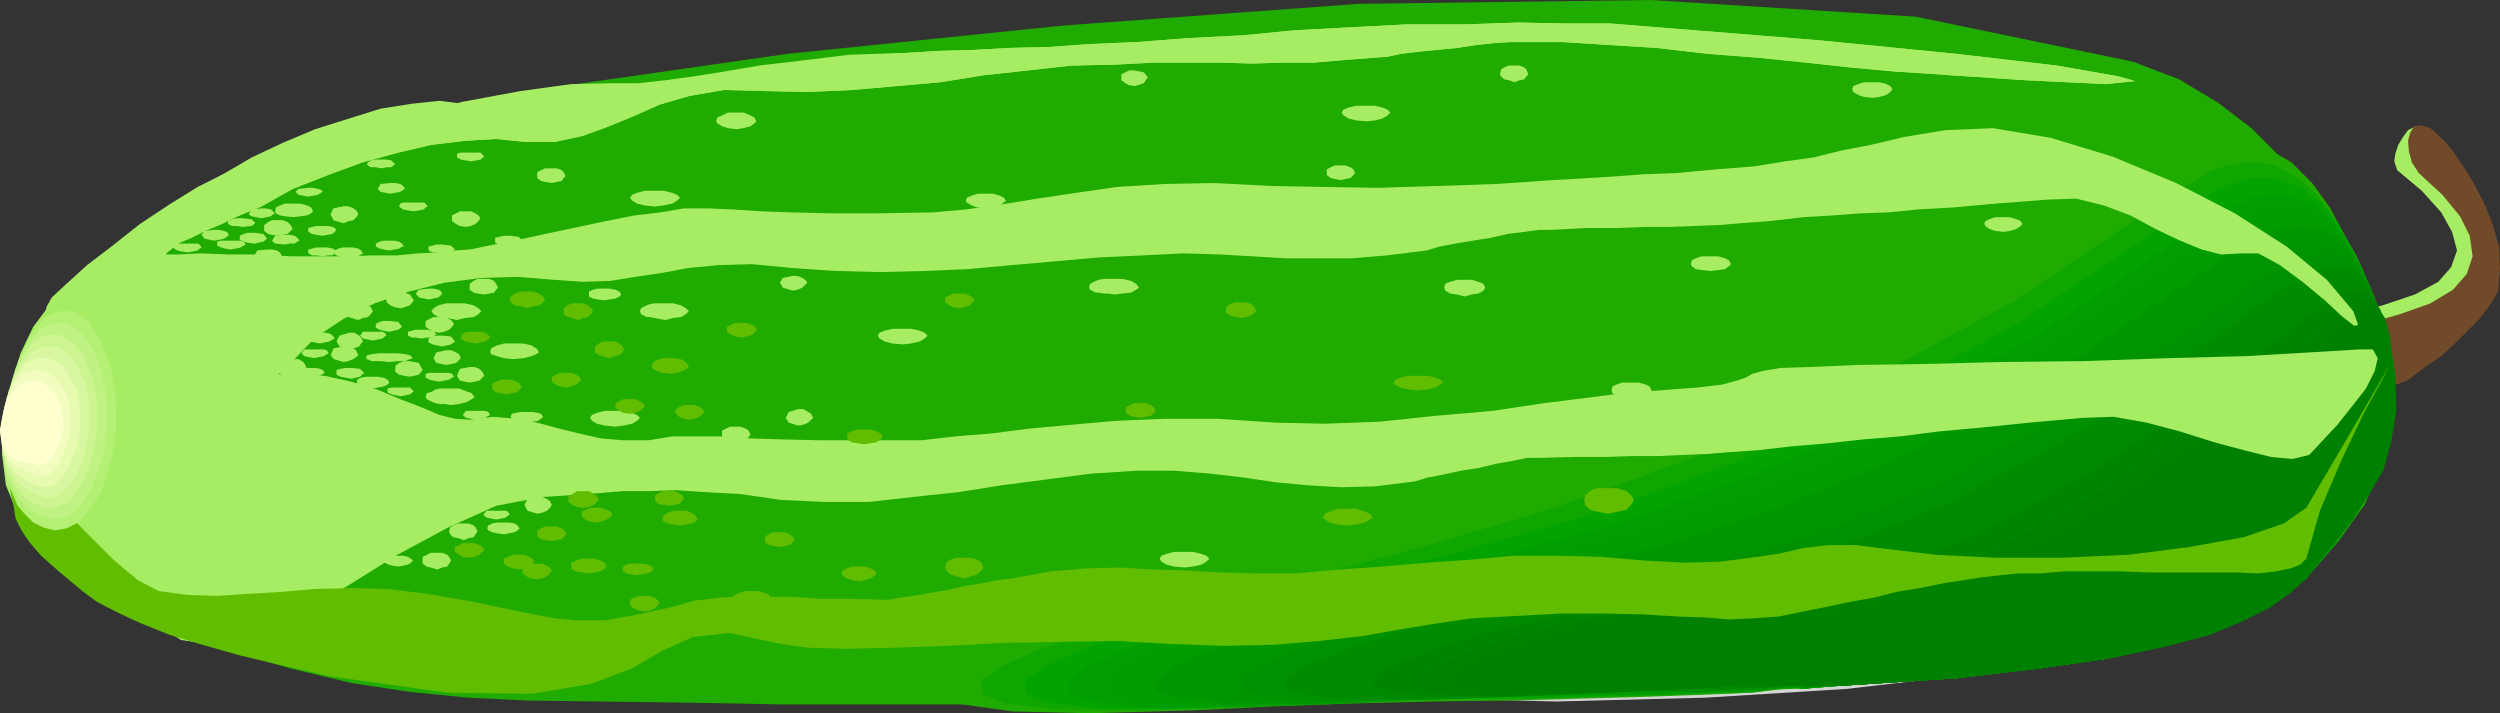 <?xml version="1.0" encoding="UTF-8" standalone="no"?>
<!-- Creator: CorelDRAW X6 -->
<svg
    xmlns:rdf="http://www.w3.org/1999/02/22-rdf-syntax-ns#"
    xmlns="http://www.w3.org/2000/svg"
    xmlns:cc="http://web.resource.org/cc/"
    xmlns:xlink="http://www.w3.org/1999/xlink"
    xmlns:dc="http://purl.org/dc/elements/1.1/"
    xmlns:svg="http://www.w3.org/2000/svg"
    xmlns:inkscape="http://www.inkscape.org/namespaces/inkscape"
    xmlns:sodipodi="http://sodipodi.sourceforge.net/DTD/sodipodi-0.dtd"
    xmlns:ns1="http://sozi.baierouge.fr"
    style="fill-rule:evenodd;text-rendering:geometricPrecision;image-rendering:optimizeQuality;clip-rule:evenodd;shape-rendering:geometricPrecision"
    xml:space="preserve"
    version="1.1"
    viewBox="0 0 16172 4614"
  >
 <rect x="0" y="0" width="16172" height="4614" fill="#333333" stroke="none"/>
 <defs
    >
  <style
        type="text/css"
      >
    .fil18 {fill:green}
    .fil17 {fill:#008200}
    .fil16 {fill:#008500}
    .fil15 {fill:#008A00}
    .fil14 {fill:#008C00}
    .fil13 {fill:#009100}
    .fil12 {fill:#009400}
    .fil11 {fill:#009600}
    .fil10 {fill:#009C00}
    .fil9 {fill:#009E00}
    .fil8 {fill:#03A300}
    .fil7 {fill:#0FA600}
    .fil6 {fill:#1FAB00}
    .fil19 {fill:#61BD00}
    .fil5 {fill:#704A29}
    .fil4 {fill:#A6ED63}
    .fil20 {fill:#B3F073}
    .fil3 {fill:#BFBFBF}
    .fil21 {fill:#BFF282}
    .fil2 {fill:#C4C4C4}
    .fil1 {fill:#CCCCCC}
    .fil22 {fill:#CCF591}
    .fil0 {fill:#D4D4D4}
    .fil23 {fill:#D9F7A1}
    .fil24 {fill:#E6FAB0}
    .fil25 {fill:#F2FCBF}
    .fil26 {fill:#FFFFCF}
  </style
    >
 </defs
  >
 <g
      id="Layer_x0020_1"
    >
  <g
        id="_320004600"
      >
   <polygon
          points="10064 2601 9083 2620 8178 2677 7355 2760 6640 2886 6038 3026 5595 3190 5311 3367 5216 3570 5311 3760 5595 3943 6038 4108 6640 4253 7355 4361 8178 4456 9083 4513 10064 4538 11032 4513 11950 4456 12767 4361 13495 4253 14083 4108 14539 3943 14824 3760 14925 3570 14824 3367 14539 3190 14083 3026 13495 2886 12767 2760 11950 2677 11032 2620"
          class="fil0"
      />
   <polygon
          points="9684 2696 8798 2709 7975 2760 7222 2842 6570 2956 6026 3083 5621 3234 5361 3393 5279 3576 5361 3747 5621 3912 6026 4064 6570 4197 7222 4304 7975 4386 8798 4443 9684 4462 10570 4443 11400 4386 12153 4304 12811 4197 13349 4064 13754 3912 14014 3747 14109 3576 14014 3393 13754 3234 13349 3083 12811 2956 12153 2842 11400 2760 10570 2709"
          class="fil1"
      />
   <polygon
          points="9317 2798 8513 2810 7766 2855 7083 2931 6500 3032 6013 3146 5646 3285 5412 3431 5336 3595 5412 3747 5646 3899 6013 4032 6500 4152 7083 4247 7766 4323 8513 4367 9317 4386 10108 4367 10855 4323 11526 4247 12115 4152 12596 4032 12969 3899 13204 3747 13286 3595 13204 3431 12969 3285 12596 3146 12115 3032 11526 2931 10855 2855 10108 2810"
          class="fil2"
      />
   <polygon
          points="8937 2893 8222 2905 7558 2943 6956 3007 6437 3101 6e3 3203 5678 3323 5475 3456 5405 3608 5475 3741 5678 3874 6e3 3994 6437 4102 6956 4184 7558 4253 8222 4291 8937 4310 9640 4291 10305 4253 10906 4184 11431 4102 11855 3994 12184 3874 12393 3741 12469 3608 12393 3456 12184 3323 11855 3203 11431 3101 10906 3007 10305 2943 9640 2905"
          class="fil3"
      />
   <polygon
          points="15413 1975 15621 1905 15773 1823 15856 1728 15894 1620 15862 1500 15792 1374 15666 1234 15507 1101 15488 1044 15495 994 15514 937 15545 886 15577 842 15615 823 15653 823 15697 861 15748 949 15818 1082 15887 1222 15963 1386 16014 1538 16058 1690 16077 1817 16077 1918 16027 1987 15951 2082 15843 2171 15742 2266 15628 2336 15539 2386 15469 2405 15451 2393 15349 2374 15248 2342 15153 2291 15090 2241 15064 2171 15096 2101 15204 2032"
          class="fil4"
      />
   <polygon
          points="15526 2032 15723 1962 15868 1874 15957 1772 15995 1658 15976 1525 15913 1399 15799 1260 15647 1120 15602 1051 15583 981 15577 911 15590 861 15615 817 15659 810 15723 829 15811 911 15875 987 15944 1089 16008 1196 16077 1329 16128 1462 16166 1601 16172 1741 16159 1886 16115 1962 16033 2070 15919 2184 15799 2298 15672 2386 15571 2462 15501 2488 15476 2475 15381 2456 15292 2424 15216 2367 15172 2310 15159 2234 15210 2158 15324 2089"
          class="fil5"
      />
   <polygon
          points="15210 1652 15343 1918 15438 2196 15476 2469 15469 2741 15406 3e3 15299 3260 15128 3500 14919 3741 14805 3823 14672 3918 14488 4007 14273 4102 13982 4178 13634 4260 13191 4323 12665 4386 11969 4424 11083 4462 10064 4494 8982 4526 7880 4538 6823 4557 5861 4557 5070 4557 4424 4545 3893 4538 3431 4532 3026 4513 2646 4475 2272 4418 1874 4323 1443 4197 760 3899 323 3564 89 3203 38 2836 114 2462 304 2114 557 1798 854 1525 1006 1405 1171 1310 1336 1222 1506 1152 1658 1076 1804 1019 1931 956 2044 899 2526 760 3595 563 5095 348 6880 165 8785 25 10678 0 12393 108 13798 399 14096 513 14349 665 14564 829 14748 1013 14894 1184 15020 1361 15121 1513"
          class="fil6"
      />
   <polygon
          points="15242 1652 15362 1924 15444 2203 15476 2469 15469 2734 15406 2988 15292 3247 15128 3494 14919 3741 14805 3829 14672 3918 14495 4007 14273 4102 13982 4178 13634 4260 13191 4323 12665 4386 12184 4418 11893 4437 11729 4450 11659 4456 11621 4456 11583 4456 11495 4462 11317 4481 11026 4494 10659 4507 10229 4519 9760 4532 9254 4538 8741 4551 8222 4570 7728 4595 7045 4614 6551 4602 6228 4557 6076 4500 6064 4412 6197 4310 6444 4197 6811 4083 7393 3918 8121 3734 8969 3500 9912 3215 10906 2848 11944 2393 12976 1823 13995 1139 14248 981 14469 930 14659 956 14824 1051 14957 1184 15071 1342 15159 1506"
          class="fil6"
      />
   <polygon
          points="15261 1696 15375 1968 15451 2241 15476 2500 15463 2760 15394 3007 15286 3253 15121 3494 14919 3741 14811 3829 14678 3918 14501 4007 14280 4102 13988 4178 13634 4260 13197 4323 12665 4386 12184 4418 11893 4437 11729 4450 11659 4456 11621 4450 11589 4456 11507 4456 11336 4481 11058 4488 10722 4500 10336 4507 9912 4519 9450 4519 8975 4532 8488 4551 8007 4576 7323 4595 6830 4589 6513 4551 6361 4494 6349 4405 6481 4310 6728 4197 7095 4083 7665 3924 8374 3753 9178 3545 10077 3279 11032 2931 12026 2494 13039 1943 14052 1260 14305 1101 14520 1044 14704 1063 14862 1146 14988 1260 15096 1405 15185 1557"
          class="fil7"
      />
   <polygon
          points="15280 1734 15387 2006 15457 2279 15476 2532 15457 2785 15387 3026 15280 3266 15121 3500 14919 3741 14811 3829 14678 3918 14501 4007 14280 4102 13988 4178 13634 4260 13197 4323 12665 4386 12184 4418 11893 4437 11729 4450 11665 4456 11634 4450 11602 4450 11520 4450 11349 4469 11083 4481 10779 4494 10431 4500 10058 4513 9640 4513 9210 4526 8754 4538 8279 4564 7595 4583 7108 4583 6785 4545 6640 4488 6627 4405 6760 4310 7013 4197 7380 4083 7944 3931 8621 3772 9393 3583 10248 3342 11153 3019 12108 2608 13090 2070 14090 1393 14343 1222 14558 1152 14742 1158 14900 1222 15020 1323 15128 1456 15204 1595"
          class="fil8"
      />
   <polygon
          points="15299 1785 15400 2051 15463 2317 15476 2563 15457 2810 15381 3038 15273 3272 15115 3507 14919 3741 14811 3829 14678 3924 14501 4013 14280 4108 13988 4184 13634 4260 13197 4323 12665 4386 12184 4418 11893 4437 11729 4450 11665 4456 11634 4450 11602 4450 11520 4450 11355 4469 11102 4481 10830 4488 10526 4494 10203 4500 9842 4507 9450 4519 9020 4532 8564 4557 7880 4576 7387 4576 7070 4538 6918 4481 6912 4399 7038 4310 7292 4197 7652 4083 8209 3937 8861 3791 9596 3621 10412 3405 11273 3101 12197 2709 13153 2184 14140 1519 14393 1348 14609 1272 14786 1260 14938 1310 15052 1393 15153 1519 15229 1646"
          class="fil9"
      />
   <polygon
          points="15318 1823 15413 2095 15469 2355 15476 2595 15451 2829 15375 3057 15267 3285 15109 3507 14919 3741 14811 3829 14678 3924 14501 4013 14280 4108 13988 4184 13634 4260 13197 4323 12665 4386 12184 4418 11893 4437 11729 4450 11665 4456 11634 4450 11608 4450 11532 4450 11368 4469 11127 4475 10887 4481 10627 4481 10349 4488 10032 4488 9684 4500 9285 4519 8842 4545 8159 4564 7671 4564 7349 4526 7203 4475 7197 4399 7323 4304 7577 4197 7937 4083 8482 3943 9108 3817 9805 3665 10577 3475 11400 3196 12279 2823 13210 2310 14185 1652 14431 1475 14647 1386 14824 1361 14969 1393 15083 1462 15178 1570 15254 1690"
          class="fil10"
      />
   <polygon
          points="15337 1867 15419 2139 15469 2393 15476 2627 15444 2861 15368 3076 15254 3298 15102 3513 14919 3741 14811 3829 14678 3924 14501 4013 14280 4108 13988 4184 13634 4260 13197 4323 12665 4386 12184 4418 11893 4437 11735 4443 11672 4450 11640 4443 11615 4443 11539 4450 11374 4462 11153 4469 10944 4475 10729 4475 10501 4481 10229 4481 9918 4494 9551 4500 9115 4526 8431 4551 7944 4551 7627 4519 7482 4475 7475 4399 7608 4304 7855 4197 8222 4083 8754 3950 9355 3836 10020 3703 10741 3532 11520 3279 12362 2924 13267 2431 14235 1772 14482 1595 14697 1500 14868 1456 15007 1475 15115 1525 15204 1620 15273 1734"
          class="fil11"
      />
   <polygon
          points="15343 1905 15425 2177 15469 2431 15469 2658 15438 2886 15362 3095 15248 3304 15096 3513 14919 3741 14811 3829 14678 3924 14501 4013 14280 4108 13988 4184 13634 4260 13197 4323 12665 4386 12184 4418 11893 4437 11735 4443 11672 4450 11646 4443 11621 4443 11551 4443 11393 4462 11184 4469 11007 4475 10830 4475 10646 4475 10425 4475 10159 4481 9817 4494 9393 4519 8710 4538 8222 4545 7906 4513 7760 4469 7754 4393 7893 4304 8140 4197 8507 4083 9032 3950 9608 3855 10229 3741 10906 3595 11640 3367 12450 3032 13324 2551 14280 1899 14526 1715 14735 1608 14900 1557 15039 1557 15140 1595 15223 1671 15286 1779"
          class="fil12"
      />
   <polygon
          points="15362 1956 15438 2222 15476 2469 15476 2696 15438 2912 15362 3114 15248 3317 15096 3519 14919 3741 14811 3836 14678 3931 14501 4019 14280 4108 13988 4184 13634 4260 13197 4323 12665 4386 12184 4418 11893 4437 11735 4443 11672 4450 11646 4443 11627 4443 11558 4443 11406 4462 11210 4462 11058 4469 10925 4469 10792 4469 10621 4462 10393 4469 10077 4481 9665 4507 8982 4532 8501 4538 8184 4507 8039 4462 8032 4386 8171 4298 8425 4197 8792 4083 9304 3956 9855 3874 10437 3785 11077 3665 11767 3456 12533 3139 13381 2677 14330 2032 14577 1842 14780 1722 14944 1652 15077 1639 15172 1665 15254 1728 15311 1823"
          class="fil13"
      />
   <polygon
          points="15381 1994 15444 2260 15482 2507 15469 2728 15432 2937 15349 3133 15235 3329 15090 3526 14919 3741 14811 3836 14678 3931 14501 4019 14286 4108 13995 4184 13634 4260 13197 4323 12665 4386 12184 4418 11893 4437 11735 4437 11678 4443 11653 4437 11634 4437 11564 4437 11412 4450 11229 4456 11115 4462 11026 4456 10938 4456 10811 4456 10627 4462 10349 4475 9950 4500 9267 4526 8785 4526 8469 4500 8323 4456 8317 4386 8456 4298 8710 4197 9077 4083 9577 3962 10102 3893 10646 3823 11241 3722 11887 3538 12615 3247 13438 2798 14374 2152 14621 1962 14824 1836 14982 1753 15115 1728 15204 1728 15280 1785 15337 1867"
          class="fil14"
      />
   <polygon
          points="15400 2038 15463 2304 15488 2544 15469 2760 15432 2962 15343 3152 15229 3342 15083 3532 14919 3741 14811 3836 14678 3931 14501 4019 14286 4108 13995 4184 13634 4260 13197 4323 12665 4386 12184 4418 11893 4437 11735 4437 11678 4443 11659 4437 11640 4437 11577 4437 11431 4450 11260 4450 11172 4456 11127 4450 11089 4450 11007 4443 10868 4450 10615 4456 10229 4488 9545 4513 9064 4519 8747 4494 8608 4456 8602 4386 8741 4298 8994 4197 9361 4083 9849 3969 10343 3912 10849 3867 11400 3791 12001 3633 12697 3361 13495 2924 14425 2285 14672 2089 14868 1950 15026 1855 15147 1810 15235 1798 15305 1836 15356 1918"
          class="fil15"
      />
   <polygon
          points="15419 2076 15469 2342 15488 2582 15469 2791 15425 2988 15337 3165 15229 3348 15083 3532 14919 3741 14811 3836 14678 3931 14501 4019 14286 4108 13995 4184 13634 4260 13197 4323 12665 4386 12184 4418 11900 4437 11741 4437 11684 4443 11665 4431 11646 4431 11589 4431 11444 4443 11286 4443 11235 4450 11222 4443 11235 4437 11203 4431 11102 4431 10874 4443 10501 4469 9817 4500 9336 4507 9026 4481 8887 4443 8887 4374 9026 4298 9279 4197 9646 4083 10127 3975 10589 3931 11058 3905 11570 3855 12127 3715 12786 3462 13552 3038 14469 2412 14716 2215 14912 2063 15064 1956 15185 1893 15267 1867 15330 1893 15375 1956"
          class="fil16"
      />
   <polygon
          points="15438 2127 15482 2393 15495 2627 15469 2829 15419 3019 15324 3190 15216 3361 15077 3538 14919 3741 14811 3836 14678 3931 14501 4019 14286 4108 13995 4184 13634 4260 13197 4323 12665 4386 12184 4418 11900 4437 11741 4437 11684 4443 11665 4431 11653 4431 11589 4431 11450 4443 11311 4443 11286 4443 11324 4437 11381 4431 11400 4418 11336 4424 11146 4431 10779 4462 10096 4494 9615 4500 9304 4481 9165 4443 9165 4374 9304 4298 9558 4197 9931 4083 10400 3975 10843 3950 11273 3943 11735 3918 12254 3804 12868 3576 13609 3165 14520 2544 14761 2342 14957 2184 15109 2057 15223 1981 15299 1937 15356 1950 15400 2006"
          class="fil17"
      />
   <polygon
          points="15457 2165 15495 2431 15501 2658 15469 2855 15419 3038 15324 3203 15216 3367 15077 3545 14919 3741 14811 3836 14678 3931 14501 4019 14286 4108 13995 4184 13634 4260 13197 4323 12665 4386 12191 4418 11900 4437 11748 4437 11691 4443 11672 4431 11659 4431 11602 4431 11463 4443 11336 4443 11343 4443 11425 4431 11526 4424 11589 4412 11577 4412 11412 4418 11064 4450 10381 4481 9893 4488 9583 4469 9444 4437 9444 4374 9589 4291 9842 4197 10216 4083 10678 3988 11083 3975 11476 3988 11900 3981 12374 3893 12957 3684 13666 3285 14564 2665 14805 2462 15001 2298 15140 2158 15254 2063 15330 2006 15387 2e3 15425 2051"
          class="fil18"
      />
   <polygon
          points="791 1728 835 1684 918 1665 1019 1646 1152 1646 1304 1639 1475 1646 1665 1646 1880 1658 2063 1658 2241 1658 2405 1652 2570 1652 2703 1639 2836 1633 2943 1620 3038 1614 3196 1582 3355 1551 3500 1519 3652 1487 3798 1456 3950 1424 4108 1393 4272 1374 4424 1348 4583 1348 4741 1355 4924 1367 5127 1374 5374 1380 5671 1380 6038 1374 6247 1355 6475 1323 6709 1285 6963 1247 7228 1209 7532 1190 7855 1184 8222 1203 8545 1209 8912 1215 9298 1203 9684 1190 10045 1165 10374 1146 10640 1127 10836 1120 11108 1095 11349 1076 11545 1044 11729 1019 11906 975 12102 937 12317 886 12583 842 12893 829 13267 892 13666 1013 14077 1184 14457 1380 14792 1595 15052 1810 15223 2013 15254 2101 15229 2108 15147 2044 15039 1943 14894 1823 14748 1715 14609 1639 14501 1639 14368 1646 14242 1614 14090 1551 13944 1481 13780 1393 13609 1329 13431 1285 13248 1291 12912 1317 12634 1342 12406 1355 12216 1374 12039 1380 11862 1393 11665 1405 11450 1430 11273 1443 11115 1456 10957 1462 10805 1468 10640 1468 10463 1475 10260 1475 10039 1487 9956 1487 9861 1500 9754 1513 9646 1538 9526 1557 9412 1576 9311 1595 9229 1620 8975 1652 8741 1671 8526 1671 8317 1671 8102 1658 7887 1646 7652 1639 7399 1652 7114 1665 6830 1690 6545 1715 6260 1741 5975 1753 5690 1760 5405 1753 5127 1734 4867 1709 4646 1715 4450 1734 4279 1766 4108 1791 3950 1817 3772 1823 3583 1810 3348 1791 3114 1798 2874 1829 2646 1886 2424 1962 2222 2063 2038 2184 1893 2336 1677 2538 1500 2671 1342 2734 1228 2753 1127 2734 1057 2709 1006 2684 981 2677 544 2823 253 2899 82 2886 38 2798 89 2633 241 2399 475 2095"
          class="fil4"
      />
   <polygon
          points="304 1981 342 1924 443 1836 576 1728 753 1601 930 1468 1114 1336 1291 1215 1443 1127 1627 1019 1829 924 2038 836 2260 766 2462 703 2665 671 2842 652 2994 671 3089 677 3190 671 3285 652 3399 639 3507 620 3640 608 3779 608 3943 627 4102 627 4272 608 4456 570 4665 519 4899 456 5171 405 5488 361 5868 342 6076 329 6298 323 6532 310 6785 304 7051 285 7355 272 7678 247 8045 228 8374 196 8728 177 9096 158 9469 158 9817 146 10140 152 10418 152 10653 171 11760 260 12653 348 13305 424 13704 494 13811 525 13621 544 13102 519 12248 462 11976 437 11684 405 11368 373 11045 348 10716 310 10406 291 10108 272 9855 272 9773 272 9672 278 9551 291 9425 310 9292 323 9172 335 9064 348 8975 367 8722 386 8501 405 8292 405 8102 411 7899 405 7690 405 7463 405 7216 418 6931 424 6646 456 6361 487 6083 532 5798 557 5513 582 5228 595 4950 589 4684 582 4462 620 4266 677 4095 753 3924 823 3766 880 3589 918 3399 918 3209 899 3007 911 2791 937 2576 987 2342 1051 2120 1133 1893 1222 1690 1336 1551 1393 1418 1449 1298 1487 1190 1532 1095 1563 1019 1595 968 1620 943 1658 703 2177 494 2601 310 2905 177 3076 89 3083 76 2918 139 2551"
          class="fil4"
      />
   <polygon
          points="304 1981 335 1924 430 1836 563 1715 728 1589 905 1449 1095 1323 1279 1209 1443 1127 1627 1051 1899 956 2234 855 2614 753 2994 658 3367 589 3696 544 3962 538 4133 538 4304 519 4488 494 4690 462 4912 424 5184 392 5494 354 5868 342 6076 329 6298 323 6532 310 6785 304 7051 285 7355 272 7678 247 8045 228 8374 196 8728 177 9096 158 9469 158 9817 146 10140 152 10418 152 10653 171 11760 260 12653 348 13305 424 13704 494 13811 525 13621 544 13102 519 12248 462 11976 437 11684 405 11368 373 11045 348 10716 310 10406 291 10108 272 9855 272 9773 272 9672 278 9551 291 9425 310 9292 323 9172 335 9064 348 8975 367 8722 386 8501 405 8292 405 8102 411 7899 405 7690 405 7463 405 7216 418 6931 424 6646 456 6361 487 6083 532 5798 557 5513 582 5228 595 4950 589 4684 582 4462 620 4266 677 4095 753 3924 823 3766 880 3589 918 3399 918 3209 899 3007 911 2791 937 2576 987 2342 1051 2120 1133 1893 1222 1690 1336 1551 1393 1437 1449 1329 1494 1241 1538 1165 1570 1114 1608 1076 1639 1063 1677 911 2450 722 2994 525 3310 348 3424 209 3329 139 3051 158 2595"
          class="fil4"
      />
   <polygon
          points="760 2601 804 2620 886 2620 1e3 2589 1152 2551 1317 2500 1506 2456 1703 2424 1918 2418 2101 2431 2272 2469 2437 2519 2589 2582 2722 2633 2842 2684 2943 2709 3038 2715 3190 2696 3342 2709 3475 2734 3614 2772 3747 2804 3886 2836 4032 2848 4197 2848 4348 2823 4507 2823 4665 2823 4848 2836 5051 2842 5298 2848 5595 2848 5962 2848 6178 2823 6412 2804 6665 2772 6937 2747 7222 2722 7539 2709 7880 2709 8254 2734 8570 2741 8925 2728 9285 2690 9653 2658 9988 2608 10292 2570 10539 2538 10729 2526 10975 2507 11140 2488 11235 2462 11292 2443 11336 2418 11406 2399 11520 2380 11710 2374 12007 2361 12431 2355 12931 2342 13476 2336 14014 2317 14520 2304 14950 2279 15267 2260 15349 2260 15381 2317 15362 2399 15305 2513 15216 2627 15121 2747 15020 2855 14938 2943 14830 2969 14691 2956 14514 2912 14324 2861 14102 2791 13887 2734 13672 2696 13476 2703 13128 2734 12817 2766 12539 2791 12292 2823 12058 2842 11830 2867 11602 2886 11374 2912 11197 2924 11039 2937 10881 2943 10729 2950 10564 2950 10387 2956 10184 2956 9963 2962 9880 2962 9786 2981 9678 3e3 9570 3026 9450 3045 9336 3070 9235 3089 9153 3114 8899 3146 8672 3152 8456 3139 8254 3120 8045 3089 7830 3064 7595 3045 7349 3045 7057 3064 6773 3101 6481 3139 6197 3184 5905 3215 5621 3247 5336 3247 5051 3234 4791 3196 4570 3184 4374 3171 4203 3177 4032 3177 3874 3190 3696 3203 3507 3215 3209 3272 2899 3412 2570 3589 2247 3791 1931 3969 1639 4108 1380 4171 1171 4140 880 3956 639 3779 443 3595 297 3424 190 3253 120 3095 89 2943 95 2817 133 2633 203 2507 291 2431 399 2405 500 2405 601 2450 690 2513"
          class="fil4"
      />
   <polygon
          points="411 1937 310 1987 215 2114 133 2285 70 2494 25 2715 13 2937 38 3139 114 3323 158 3386 222 3443 291 3481 380 3507 456 3488 544 3443 620 3348 703 3215 772 2988 804 2760 798 2532 766 2329 703 2146 620 2019 519 1943"
          class="fil4"
      />
   <polygon
          points="14919 3614 14881 3652 14818 3677 14723 3696 14609 3709 14457 3703 14292 3703 14102 3703 13900 3703 13710 3696 13533 3696 13355 3696 13204 3709 13058 3709 12931 3722 12824 3734 12741 3747 12577 3772 12419 3804 12267 3829 12121 3867 11969 3893 11824 3924 11665 3956 11507 3988 11343 4e3 11184 4007 11026 3994 10849 3988 10640 3975 10400 3969 10096 3969 9741 3988 9520 4e3 9298 4032 9064 4070 8817 4114 8539 4146 8241 4171 7918 4178 7558 4165 7222 4146 6868 4152 6494 4159 6127 4178 5779 4190 5475 4197 5222 4190 5051 4165 4716 4095 4481 4121 4285 4209 4089 4323 3823 4424 3443 4488 2893 4481 2127 4374 1823 4304 1557 4241 1310 4171 1101 4108 911 4032 760 3962 627 3893 532 3823 380 3696 266 3595 190 3507 139 3431 101 3355 89 3279 70 3196 57 3095 63 3013 139 3038 253 3133 405 3291 570 3456 741 3627 892 3753 1025 3823 1209 3848 1399 3855 1601 3842 1817 3829 2038 3810 2272 3804 2513 3810 2766 3842 3026 3886 3241 3931 3424 3969 3589 4e3 3741 4013 3912 4013 4095 3981 4329 3931 4488 3886 4646 3867 4798 3855 4962 3861 5127 3861 5311 3874 5513 3874 5747 3880 5817 3867 5905 3855 6013 3836 6127 3817 6241 3791 6355 3772 6456 3753 6551 3741 6798 3696 7026 3677 7241 3671 7456 3684 7665 3690 7893 3703 8127 3709 8387 3709 8665 3684 8944 3665 9222 3640 9507 3621 9792 3595 10077 3595 10362 3602 10653 3627 10906 3640 11127 3633 11324 3608 11501 3583 11665 3545 11830 3526 12007 3526 12203 3551 12526 3589 12919 3608 13336 3608 13767 3589 14166 3538 14514 3475 14773 3386 14919 3285 15254 2715 15425 2418 15463 2348 15413 2450 15292 2671 15147 2975 15007 3304"
          class="fil19"
      />
   <polygon
          points="380 2013 285 2057 196 2171 120 2329 63 2519 25 2722 19 2924 44 3108 114 3272 158 3323 215 3380 279 3412 354 3431 430 3418 506 3380 582 3298 658 3177 722 2969 753 2760 747 2551 715 2367 652 2203 576 2082 481 2013"
          class="fil20"
      />
   <polygon
          points="342 2089 253 2133 171 2234 101 2380 51 2551 13 2728 13 2912 38 3076 114 3215 158 3260 215 3310 272 3342 342 3361 405 3348 475 3317 538 3247 601 3139 665 2950 696 2760 690 2570 658 2405 601 2260 525 2152 437 2089"
          class="fil21"
      />
   <polygon
          points="304 2165 222 2203 152 2298 89 2431 44 2589 13 2747 13 2912 44 3051 114 3171 152 3209 203 3247 260 3272 316 3291 373 3279 430 3253 487 3196 544 3114 601 2943 633 2772 627 2601 601 2456 551 2323 481 2222 392 2165"
          class="fil22"
      />
   <polygon
          points="279 2241 203 2279 133 2361 76 2481 38 2620 13 2760 19 2899 44 3019 114 3120 152 3152 203 3184 247 3203 304 3222 348 3215 399 3190 443 3146 494 3076 551 2924 576 2772 576 2627 557 2494 506 2380 443 2291 361 2241"
          class="fil23"
      />
   <polygon
          points="241 2317 165 2348 108 2424 57 2526 25 2652 6 2772 13 2893 44 2994 114 3076 152 3101 196 3127 234 3139 279 3152 316 3146 354 3133 392 3095 437 3038 494 2905 519 2779 519 2646 500 2532 449 2431 392 2355 316 2317"
          class="fil24"
      />
   <polygon
          points="209 2393 139 2418 89 2488 44 2570 19 2677 0 2779 13 2886 44 2969 114 3026 152 3038 196 3057 228 3070 266 3083 291 3076 323 3070 348 3045 380 3007 430 2893 456 2785 456 2671 443 2582 399 2494 342 2431 279 2393"
          class="fil25"
      />
   <polygon
          points="184 2469 120 2494 70 2551 32 2620 13 2709 0 2791 13 2874 51 2937 114 2981 152 2988 190 2994 215 3e3 247 3013 291 3e3 335 2969 380 2874 405 2785 405 2690 392 2614 354 2544 304 2494 247 2462"
          class="fil26"
      />
   <polygon
          points="7665 3570 7595 3570 7545 3583 7513 3595 7501 3614 7513 3633 7545 3652 7595 3665 7665 3671 7716 3665 7773 3652 7804 3633 7823 3614 7804 3595 7773 3583 7716 3570"
          class="fil4"
      />
   <polygon
          points="7209 1804 7171 1804 7140 1804 7108 1810 7089 1817 7051 1836 7045 1861 7051 1874 7089 1893 7108 1893 7140 1899 7171 1899 7209 1905 7260 1899 7317 1893 7349 1874 7368 1861 7349 1836 7317 1817 7260 1804"
          class="fil4"
      />
   <polygon
          points="4304 1962 4266 1962 4234 1962 4203 1968 4184 1975 4146 1994 4140 2013 4146 2032 4184 2051 4203 2051 4234 2057 4266 2063 4304 2070 4355 2057 4405 2051 4437 2032 4456 2013 4437 1994 4405 1975 4355 1962"
          class="fil4"
      />
   <polygon
          points="2956 1962 2886 1962 2836 1975 2804 1994 2791 2013 2804 2032 2836 2051 2886 2057 2956 2070 3007 2057 3064 2051 3095 2032 3114 2013 3095 1994 3064 1975 3007 1962"
          class="fil4"
      />
   <polygon
          points="2918 2513 2880 2513 2848 2513 2817 2519 2798 2532 2760 2544 2753 2570 2760 2582 2798 2601 2817 2608 2848 2614 2880 2614 2918 2620 2969 2614 3019 2601 3051 2582 3070 2570 3051 2544 3019 2532 2969 2513"
          class="fil4"
      />
   <polygon
          points="3323 2222 3260 2222 3215 2234 3177 2253 3171 2279 3177 2291 3215 2304 3260 2317 3323 2323 3386 2317 3437 2304 3469 2291 3488 2279 3469 2253 3437 2234 3386 2222"
          class="fil4"
      />
   <polygon
          points="4234 1234 4171 1234 4121 1247 4089 1260 4076 1279 4089 1298 4121 1317 4171 1329 4234 1336 4291 1329 4348 1317 4380 1298 4399 1279 4380 1260 4348 1247 4291 1234"
          class="fil4"
      />
   <polygon
          points="3981 2658 3912 2658 3861 2671 3829 2684 3817 2703 3829 2722 3861 2741 3912 2753 3981 2760 4032 2753 4089 2741 4121 2722 4140 2703 4121 2684 4089 2671 4032 2658"
          class="fil4"
      />
   <polygon
          points="5842 2127 5773 2127 5722 2139 5690 2152 5678 2171 5690 2190 5722 2209 5773 2222 5842 2228 5893 2222 5950 2209 5981 2190 6e3 2171 5981 2152 5950 2139 5893 2127"
          class="fil4"
      />
   <polygon
          points="9172 2431 9108 2431 9058 2443 9026 2456 9013 2475 9026 2488 9058 2507 9108 2519 9172 2526 9235 2519 9285 2507 9317 2488 9336 2475 9317 2456 9285 2443 9235 2431"
          class="fil19"
      />
   <polygon
          points="8716 3291 8653 3291 8602 3310 8570 3323 8558 3348 8570 3361 8602 3380 8653 3393 8716 3399 8773 3393 8830 3380 8861 3361 8880 3348 8861 3323 8830 3310 8773 3291"
          class="fil19"
      />
   <polygon
          points="10406 3158 10368 3158 10336 3158 10305 3165 10286 3177 10254 3203 10248 3234 10254 3266 10286 3298 10305 3304 10336 3310 10368 3317 10406 3323 10463 3310 10520 3298 10551 3266 10570 3234 10551 3203 10520 3177 10463 3158"
          class="fil19"
      />
   <polygon
          points="6241 3608 6184 3608 6146 3621 6121 3640 6114 3671 6121 3690 6146 3715 6184 3728 6241 3741 6279 3728 6323 3715 6349 3690 6361 3671 6349 3640 6323 3621 6279 3608"
          class="fil19"
      />
   <polygon
          points="3779 3177 3734 3177 3703 3196 3677 3209 3677 3234 3677 3247 3703 3266 3734 3279 3779 3285 3810 3279 3842 3266 3861 3247 3874 3234 3861 3209 3842 3196 3810 3177"
          class="fil19"
      />
   <polygon
          points="3570 3405 3526 3405 3500 3418 3475 3431 3475 3456 3475 3469 3500 3488 3526 3494 3570 3500 3602 3494 3633 3488 3652 3469 3665 3456 3652 3431 3633 3418 3602 3405"
          class="fil19"
      />
   <polygon
          points="3038 3513 2994 3513 2969 3526 2943 3538 2943 3557 2943 3570 2969 3589 2994 3602 3038 3608 3070 3602 3101 3589 3120 3570 3133 3557 3120 3538 3101 3526 3070 3513"
          class="fil19"
      />
   <polygon
          points="3355 3589 3317 3589 3285 3602 3260 3614 3260 3633 3260 3646 3285 3665 3317 3677 3355 3684 3386 3677 3424 3665 3443 3646 3456 3633 3443 3614 3424 3602 3386 3589"
          class="fil19"
      />
   <polygon
          points="3475 3646 3431 3646 3405 3659 3380 3671 3380 3690 3380 3709 3405 3728 3431 3741 3475 3747 3507 3741 3538 3728 3557 3709 3570 3690 3557 3671 3538 3659 3507 3646"
          class="fil19"
      />
   <polygon
          points="3855 3285 3817 3285 3785 3298 3766 3310 3760 3329 3766 3342 3785 3361 3817 3374 3855 3380 3886 3374 3924 3361 3950 3342 3962 3329 3950 3310 3924 3298 3886 3285"
          class="fil19"
      />
   <polygon
          points="4329 3177 4291 3177 4260 3190 4241 3203 4234 3228 4241 3241 4260 3260 4291 3266 4329 3272 4361 3266 4393 3260 4412 3241 4424 3228 4412 3203 4393 3190 4361 3177"
          class="fil19"
      />
   <polygon
          points="4076 2582 4032 2582 4007 2595 3981 2608 3981 2627 3981 2639 4007 2658 4032 2671 4076 2677 4108 2671 4140 2658 4159 2639 4171 2627 4159 2608 4140 2595 4108 2582"
          class="fil19"
      />
   <polygon
          points="3741 1962 3696 1962 3671 1975 3646 1994 3646 2013 3646 2032 3671 2051 3696 2057 3741 2070 3772 2057 3804 2051 3823 2032 3836 2013 3823 1994 3804 1975 3772 1962"
          class="fil19"
      />
   <polygon
          points="3076 2146 3038 2146 3007 2152 2988 2165 2981 2184 2988 2196 3007 2209 3038 2215 3076 2222 3108 2215 3139 2209 3158 2196 3171 2184 3158 2165 3139 2152 3108 2146"
          class="fil19"
      />
   <polygon
          points="4121 3646 4083 3646 4051 3652 4032 3665 4026 3684 4032 3696 4051 3709 4083 3715 4121 3722 4152 3715 4190 3709 4216 3696 4228 3684 4216 3665 4190 3652 4152 3646"
          class="fil19"
      />
   <polygon
          points="3665 2412 3621 2412 3595 2424 3570 2437 3570 2456 3570 2469 3595 2488 3621 2500 3665 2507 3696 2500 3728 2488 3747 2469 3760 2456 3747 2437 3728 2424 3696 2412"
          class="fil19"
      />
   <polygon
          points="3279 2456 3241 2456 3209 2469 3184 2481 3184 2507 3184 2519 3209 2538 3241 2544 3279 2551 3310 2544 3342 2538 3361 2519 3374 2507 3361 2481 3342 2469 3310 2456"
          class="fil19"
      />
   <polygon
          points="3943 2209 3899 2209 3874 2222 3848 2241 3848 2260 3848 2279 3874 2298 3899 2304 3943 2317 3975 2304 4007 2298 4026 2279 4038 2260 4026 2241 4007 2222 3975 2209"
          class="fil19"
      />
   <polygon
          points="4462 2620 4424 2620 4393 2633 4374 2646 4367 2665 4374 2677 4393 2696 4424 2709 4462 2715 4494 2709 4526 2696 4545 2677 4557 2665 4545 2646 4526 2633 4494 2620"
          class="fil19"
      />
   <polygon
          points="4798 2089 4760 2089 4728 2101 4703 2114 4703 2133 4703 2146 4728 2165 4760 2177 4798 2184 4829 2177 4867 2165 4886 2146 4899 2133 4886 2114 4867 2101 4829 2089"
          class="fil19"
      />
   <polygon
          points="4342 2317 4285 2317 4247 2329 4222 2348 4216 2374 4222 2386 4247 2399 4285 2412 4342 2418 4380 2412 4418 2399 4443 2386 4456 2374 4443 2348 4418 2329 4380 2317"
          class="fil19"
      />
   <polygon
          points="3412 1886 3367 1886 3329 1899 3304 1918 3298 1937 3304 1956 3329 1975 3367 1981 3412 1994 3450 1981 3488 1975 3513 1956 3526 1937 3513 1918 3488 1899 3450 1886"
          class="fil19"
      />
   <polygon
          points="5595 2779 5545 2779 5507 2791 5481 2804 5481 2829 5481 2842 5507 2861 5545 2867 5595 2874 5633 2867 5671 2861 5697 2842 5709 2829 5697 2804 5671 2791 5633 2779"
          class="fil19"
      />
   <polygon
          points="5557 3665 5513 3665 5475 3677 5450 3690 5443 3709 5450 3722 5475 3741 5513 3753 5557 3760 5595 3753 5633 3741 5659 3722 5671 3709 5659 3690 5633 3677 5595 3665"
          class="fil19"
      />
   <polygon
          points="3810 3614 3760 3614 3722 3627 3696 3640 3696 3665 3696 3677 3722 3696 3760 3703 3810 3709 3848 3703 3886 3696 3912 3677 3924 3665 3912 3640 3886 3627 3848 3614"
          class="fil19"
      />
   <polygon
          points="4399 3304 4355 3304 4317 3317 4291 3336 4285 3361 4291 3374 4317 3386 4355 3393 4399 3399 4437 3393 4475 3386 4500 3374 4513 3361 4500 3336 4475 3317 4437 3304"
          class="fil19"
      />
   <polygon
          points="4861 3823 4817 3823 4779 3836 4754 3848 4747 3874 4754 3886 4779 3905 4817 3912 4861 3918 4905 3912 4950 3905 4975 3886 4988 3874 4975 3848 4950 3836 4905 3823"
          class="fil19"
      />
   <polygon
          points="4171 3855 4133 3855 4102 3867 4076 3880 4076 3899 4076 3918 4102 3937 4133 3950 4171 3956 4203 3950 4234 3937 4253 3918 4266 3899 4253 3880 4234 3867 4203 3855"
          class="fil19"
      />
   <polygon
          points="5045 3443 5e3 3443 4975 3456 4950 3469 4950 3494 4950 3507 4975 3526 5e3 3532 5045 3538 5076 3532 5108 3526 5127 3507 5140 3494 5127 3469 5108 3456 5076 3443"
          class="fil19"
      />
   <polygon
          points="6209 1899 6165 1899 6140 1912 6114 1924 6114 1943 6114 1956 6140 1975 6165 1987 6209 1994 6241 1987 6273 1975 6292 1956 6304 1943 6292 1924 6273 1912 6241 1899"
          class="fil19"
      />
   <polygon
          points="7380 2608 7336 2608 7311 2620 7285 2633 7285 2658 7285 2671 7311 2690 7336 2696 7380 2703 7412 2696 7444 2690 7463 2671 7475 2658 7463 2633 7444 2620 7412 2608"
          class="fil19"
      />
   <polygon
          points="8032 1956 7988 1956 7956 1968 7931 1987 7931 2013 7931 2025 7956 2038 7988 2051 8032 2057 8064 2051 8096 2038 8115 2025 8127 2013 8115 1987 8096 1968 8064 1956"
          class="fil19"
      />
   <polygon
          points="9475 1810 9425 1810 9380 1823 9349 1836 9342 1861 9349 1880 9380 1899 9425 1905 9475 1918 9520 1905 9564 1899 9596 1880 9608 1861 9596 1836 9564 1823 9520 1810"
          class="fil4"
      />
   <polygon
          points="11064 1658 11007 1658 10969 1671 10944 1684 10938 1709 10944 1722 10969 1741 11007 1747 11064 1753 11115 1747 11159 1741 11184 1722 11197 1709 11184 1684 11159 1671 11115 1658"
          class="fil4"
      />
   <polygon
          points="10551 2475 10494 2475 10456 2488 10431 2500 10425 2526 10431 2544 10456 2563 10494 2570 10551 2582 10602 2570 10646 2563 10672 2544 10684 2526 10672 2500 10646 2488 10602 2475"
          class="fil4"
      />
   <polygon
          points="12963 1405 12906 1405 12868 1418 12843 1430 12836 1449 12843 1462 12868 1481 12906 1494 12963 1500 13001 1494 13045 1481 13071 1462 13083 1449 13071 1430 13045 1418 13001 1405"
          class="fil4"
      />
   <polygon
          points="12115 532 12058 532 12020 544 11988 557 11982 576 11988 595 12020 614 12058 627 12115 633 12159 627 12203 614 12229 595 12241 576 12229 557 12203 544 12159 532"
          class="fil4"
      />
   <polygon
          points="4766 728 4709 728 4671 747 4640 760 4633 785 4640 798 4671 817 4709 829 4766 836 4810 829 4855 817 4880 798 4893 785 4880 760 4855 747 4810 728"
          class="fil4"
      />
   <polygon
          points="6380 1253 6323 1253 6285 1266 6254 1279 6247 1298 6254 1310 6285 1329 6323 1342 6380 1348 6425 1342 6469 1329 6494 1310 6507 1298 6494 1279 6469 1266 6425 1253"
          class="fil4"
      />
   <polygon
          points="7342 456 7304 456 7279 468 7254 481 7254 500 7254 519 7279 538 7304 551 7342 557 7399 538 7425 500 7399 468"
          class="fil4"
      />
   <polygon
          points="8672 1070 8634 1070 8608 1082 8583 1095 8583 1120 8583 1133 8608 1152 8634 1158 8672 1165 8703 1158 8735 1152 8754 1133 8766 1120 8754 1095 8735 1082 8703 1070"
          class="fil4"
      />
   <polygon
          points="3570 1089 3526 1089 3500 1101 3475 1114 3475 1139 3475 1152 3500 1171 3526 1177 3570 1184 3602 1177 3633 1171 3646 1152 3659 1139 3646 1114 3633 1101 3602 1089"
          class="fil4"
      />
   <polygon
          points="5165 2646 5102 2665 5083 2703 5102 2734 5165 2753 5197 2747 5228 2734 5247 2715 5260 2703 5247 2677 5228 2665 5197 2646"
          class="fil4"
      />
   <polygon
          points="2886 2266 2823 2279 2804 2317 2823 2348 2886 2361 2918 2355 2950 2348 2969 2329 2981 2317 2969 2291 2950 2279 2918 2266"
          class="fil4"
      />
   <polygon
          points="2595 1886 2551 1886 2526 1905 2500 1918 2500 1943 2500 1956 2526 1975 2551 1987 2595 1994 2652 1975 2677 1943 2652 1905"
          class="fil4"
      />
   <polygon
          points="2222 2241 2158 2253 2139 2298 2158 2323 2222 2342 2253 2336 2285 2323 2304 2310 2317 2298 2304 2266 2285 2253 2253 2241"
          class="fil4"
      />
   <polygon
          points="1798 1424 1760 1424 1734 1437 1709 1456 1709 1481 1709 1494 1734 1513 1760 1519 1798 1525 1829 1519 1861 1513 1880 1494 1893 1481 1880 1456 1861 1437 1829 1424"
          class="fil4"
      />
   <polygon
          points="3038 2374 2975 2386 2956 2431 2975 2462 3038 2475 3070 2469 3101 2462 3120 2443 3133 2431 3120 2405 3101 2386 3070 2374"
          class="fil4"
      />
   <polygon
          points="3133 1804 3089 1804 3064 1817 3038 1836 3038 1861 3038 1874 3064 1893 3089 1899 3133 1905 3165 1899 3196 1893 3209 1874 3222 1861 3209 1836 3196 1817 3165 1804"
          class="fil4"
      />
   <polygon
          points="3475 3215 3412 3228 3393 3266 3412 3304 3475 3323 3507 3317 3538 3304 3557 3285 3570 3266 3557 3241 3538 3228 3507 3215"
          class="fil4"
      />
   <polygon
          points="3e3 3386 2962 3386 2931 3399 2912 3412 2905 3437 2912 3456 2931 3475 2962 3481 3e3 3494 3032 3481 3064 3475 3076 3456 3089 3437 3076 3412 3064 3399 3032 3386"
          class="fil4"
      />
   <polygon
          points="2317 1962 2253 1975 2234 2013 2253 2051 2317 2070 2348 2057 2380 2051 2399 2032 2412 2013 2399 1987 2380 1975 2348 1962"
          class="fil4"
      />
   <polygon
          points="2260 2152 2196 2171 2177 2209 2196 2241 2260 2260 2291 2253 2323 2241 2336 2222 2348 2209 2336 2184 2323 2171 2291 2152"
          class="fil4"
      />
   <polygon
          points="2652 2336 2614 2336 2582 2348 2557 2367 2557 2393 2557 2405 2582 2424 2614 2431 2652 2437 2709 2424 2734 2393 2709 2348"
          class="fil4"
      />
   <polygon
          points="1899 2323 1861 2323 1829 2342 1810 2361 1804 2393 1810 2412 1829 2437 1861 2450 1899 2456 1931 2450 1962 2437 1975 2412 1987 2393 1975 2361 1962 2342 1931 2323"
          class="fil4"
      />
   <polygon
          points="2842 2051 2804 2051 2779 2063 2753 2076 2753 2095 2753 2114 2779 2133 2804 2146 2842 2152 2874 2146 2905 2133 2924 2114 2937 2095 2924 2076 2905 2063 2874 2051"
          class="fil4"
      />
   <polygon
          points="2222 1336 2158 1348 2139 1386 2158 1424 2222 1443 2253 1430 2285 1424 2304 1405 2317 1386 2304 1361 2285 1348 2253 1336"
          class="fil4"
      />
   <polygon
          points="2222 1336 2158 1348 2139 1386 2158 1424 2222 1443 2253 1430 2285 1424 2304 1405 2317 1386 2304 1361 2285 1348 2253 1336"
          class="fil4"
      />
   <polygon
          points="4760 2760 4722 2760 4697 2772 4671 2785 4671 2810 4671 2829 4697 2848 4722 2855 4760 2867 4791 2855 4823 2848 4842 2829 4855 2810 4842 2785 4823 2772 4791 2760"
          class="fil4"
      />
   <polygon
          points="2829 3576 2785 3576 2760 3589 2734 3602 2734 3627 2734 3646 2760 3665 2785 3671 2829 3684 2861 3671 2893 3665 2905 3646 2918 3627 2905 3602 2893 3589 2861 3576"
          class="fil4"
      />
   <polygon
          points="5127 1785 5064 1798 5045 1829 5064 1861 5127 1880 5159 1874 5190 1861 5209 1842 5222 1829 5209 1810 5190 1798 5159 1785"
          class="fil4"
      />
   <polygon
          points="2677 1310 2639 1310 2608 1310 2589 1317 2582 1336 2589 1342 2608 1355 2639 1361 2677 1367 2709 1361 2741 1355 2753 1342 2766 1336 2753 1317 2741 1310 2709 1310"
          class="fil4"
      />
   <polygon
          points="2519 1557 2481 1557 2456 1563 2431 1576 2431 1595 2456 1608 2481 1614 2519 1620 2551 1614 2582 1608 2601 1595 2614 1595 2601 1576 2582 1563 2551 1557"
          class="fil4"
      />
   <polygon
          points="1842 1519 1779 1525 1760 1557 1779 1576 1842 1582 1874 1576 1905 1576 1924 1563 1937 1557 1924 1538 1905 1525 1874 1519"
          class="fil4"
      />
   <polygon
          points="1728 1614 1665 1620 1646 1652 1665 1671 1728 1677 1760 1671 1791 1671 1810 1658 1823 1652 1810 1633 1791 1620 1760 1614"
          class="fil4"
      />
   <polygon
          points="1690 1348 1627 1355 1608 1386 1627 1399 1690 1412 1722 1405 1753 1399 1766 1386 1779 1386 1766 1367 1753 1355 1722 1348"
          class="fil4"
      />
   <polygon
          points="1386 1487 1323 1494 1304 1519 1323 1544 1386 1557 1418 1551 1449 1544 1468 1532 1481 1519 1468 1500 1449 1494 1418 1487"
          class="fil4"
      />
   <polygon
          points="2089 1462 2044 1462 2019 1468 1994 1475 1994 1487 1994 1500 2019 1513 2044 1519 2089 1525 2120 1519 2152 1513 2165 1500 2177 1487 2165 1475 2152 1468 2120 1462"
          class="fil4"
      />
   <polygon
          points="1994 1215 1931 1222 1912 1241 1931 1260 1994 1272 2025 1266 2057 1260 2076 1247 2089 1241 2076 1228 2057 1222 2025 1215"
          class="fil4"
      />
   <polygon
          points="2526 1184 2462 1190 2443 1222 2462 1241 2526 1253 2557 1247 2589 1241 2608 1228 2620 1222 2608 1203 2589 1190 2557 1184"
          class="fil4"
      />
   <polygon
          points="1215 1576 1177 1576 1146 1576 1127 1582 1120 1601 1127 1608 1146 1620 1177 1627 1215 1633 1247 1627 1279 1620 1291 1608 1304 1601 1291 1582 1279 1576 1247 1576"
          class="fil4"
      />
   <polygon
          points="1570 1412 1532 1412 1500 1418 1475 1430 1475 1443 1475 1449 1500 1462 1532 1462 1570 1468 1627 1462 1652 1443 1627 1418"
          class="fil4"
      />
   <polygon
          points="2861 1582 2823 1582 2798 1589 2772 1595 2772 1614 2772 1620 2798 1633 2823 1633 2861 1639 2918 1633 2943 1614 2918 1589"
          class="fil4"
      />
   <polygon
          points="2519 2285 2456 2285 2405 2291 2374 2298 2367 2317 2374 2323 2405 2336 2456 2336 2519 2342 2570 2336 2620 2336 2652 2323 2671 2317 2652 2298 2620 2291 2570 2285"
          class="fil4"
      />
   <polygon
          points="2469 1032 2431 1032 2399 1038 2380 1051 2374 1063 2380 1070 2399 1082 2431 1082 2469 1089 2500 1082 2532 1082 2544 1070 2557 1063 2544 1051 2532 1038 2500 1032"
          class="fil4"
      />
   <polygon
          points="3051 987 3013 987 2981 987 2956 994 2956 1013 2956 1019 2981 1032 3013 1038 3051 1044 3108 1032 3133 1013 3108 987"
          class="fil4"
      />
   <polygon
          points="2253 1601 2215 1601 2190 1608 2165 1620 2165 1639 2165 1646 2190 1658 2215 1665 2253 1671 2285 1665 2317 1658 2336 1646 2348 1639 2336 1620 2317 1608 2285 1601"
          class="fil4"
      />
   <polygon
          points="1646 1506 1601 1506 1576 1513 1551 1525 1551 1544 1551 1551 1576 1563 1601 1570 1646 1576 1703 1563 1728 1544 1703 1513"
          class="fil4"
      />
   <polygon
          points="1494 1557 1456 1557 1430 1557 1405 1563 1405 1582 1405 1589 1430 1601 1456 1608 1494 1614 1525 1608 1557 1601 1576 1589 1589 1582 1576 1563 1557 1557 1525 1557"
          class="fil4"
      />
   <polygon
          points="2089 1601 2044 1601 2019 1608 1994 1614 1994 1633 1994 1639 2019 1652 2044 1652 2089 1658 2120 1652 2152 1652 2165 1639 2177 1633 2165 1614 2152 1608 2120 1601"
          class="fil4"
      />
   <polygon
          points="1899 1317 1842 1317 1810 1329 1785 1342 1779 1367 1785 1380 1810 1393 1842 1399 1899 1405 1943 1399 1987 1393 2013 1380 2025 1367 2013 1342 1987 1329 1943 1317"
          class="fil4"
      />
   <polygon
          points="3298 1525 3260 1525 3228 1532 3203 1538 3203 1557 3203 1570 3228 1582 3260 1589 3298 1595 3355 1582 3380 1557 3355 1532"
          class="fil4"
      />
   <polygon
          points="2519 2076 2481 2076 2456 2082 2431 2095 2431 2114 2431 2120 2456 2133 2481 2139 2519 2146 2576 2133 2601 2114 2576 2082"
          class="fil4"
      />
   <polygon
          points="2595 2507 2557 2507 2532 2507 2507 2513 2507 2532 2507 2538 2532 2551 2557 2557 2595 2563 2652 2551 2677 2532 2652 2507"
          class="fil4"
      />
   <polygon
          points="2032 2260 1969 2260 1950 2285 1969 2304 2032 2317 2063 2310 2095 2304 2114 2291 2127 2285 2114 2266 2095 2260 2063 2260"
          class="fil4"
      />
   <polygon
          points="2272 2380 2234 2380 2203 2386 2177 2393 2177 2412 2177 2424 2203 2437 2234 2443 2272 2450 2329 2437 2355 2412 2329 2386"
          class="fil4"
      />
   <polygon
          points="2728 2133 2690 2133 2665 2139 2639 2146 2639 2165 2639 2171 2665 2184 2690 2184 2728 2190 2760 2184 2791 2184 2810 2171 2823 2165 2810 2146 2791 2139 2760 2133"
          class="fil4"
      />
   <polygon
          points="2772 1867 2709 1874 2690 1899 2709 1924 2772 1937 2804 1931 2836 1924 2848 1912 2861 1899 2848 1880 2836 1874 2804 1867"
          class="fil4"
      />
   <polygon
          points="2861 2171 2823 2171 2798 2177 2772 2190 2772 2209 2772 2215 2798 2228 2823 2234 2861 2241 2918 2228 2943 2209 2918 2177"
          class="fil4"
      />
   <polygon
          points="2842 2412 2804 2412 2779 2412 2753 2418 2753 2437 2753 2443 2779 2456 2804 2462 2842 2469 2874 2462 2905 2456 2924 2443 2937 2437 2924 2418 2905 2412 2874 2412"
          class="fil4"
      />
   <polygon
          points="2576 3595 2538 3595 2513 3602 2488 3614 2488 3627 2488 3640 2513 3652 2538 3659 2576 3665 2608 3659 2639 3652 2658 3640 2671 3627 2658 3614 2639 3602 2608 3595"
          class="fil4"
      />
   <polygon
          points="3209 3304 3146 3304 3127 3329 3146 3348 3209 3361 3241 3355 3272 3348 3285 3336 3298 3329 3285 3310 3272 3304 3241 3304"
          class="fil4"
      />
   <polygon
          points="3076 2658 3013 2658 2994 2684 3013 2703 3076 2715 3108 2709 3139 2703 3158 2690 3171 2684 3158 2665 3139 2658 3108 2658"
          class="fil4"
      />
   <polygon
          points="2412 2146 2348 2146 2329 2171 2348 2190 2412 2203 2443 2196 2475 2190 2488 2177 2500 2171 2488 2152 2475 2146 2443 2146"
          class="fil4"
      />
   <polygon
          points="2070 2152 2006 2158 1987 2190 2006 2209 2070 2222 2101 2215 2133 2209 2152 2196 2165 2190 2152 2171 2133 2158 2101 2152"
          class="fil4"
      />
   <polygon
          points="2006 2380 1969 2380 1943 2386 1918 2393 1918 2412 1918 2418 1943 2431 1969 2431 2006 2437 2038 2431 2070 2431 2089 2418 2101 2412 2089 2393 2070 2386 2038 2380"
          class="fil4"
      />
   <polygon
          points="2412 2437 2367 2437 2336 2443 2310 2456 2310 2475 2310 2488 2336 2500 2367 2507 2412 2513 2443 2507 2481 2500 2507 2488 2519 2475 2507 2456 2481 2443 2443 2437"
          class="fil4"
      />
   <polygon
          points="3912 1867 3867 1867 3836 1874 3810 1886 3810 1905 3810 1918 3836 1931 3867 1937 3912 1943 3943 1937 3981 1931 4007 1918 4019 1905 4007 1886 3981 1874 3943 1867"
          class="fil4"
      />
   <polygon
          points="3412 2665 3367 2665 3336 2671 3310 2677 3304 2696 3310 2709 3336 2722 3367 2728 3412 2734 3443 2728 3481 2722 3500 2709 3513 2696 3500 2677 3481 2671 3443 2665"
          class="fil4"
      />
   <polygon
          points="3260 3380 3215 3380 3184 3386 3158 3399 3152 3418 3158 3431 3184 3443 3215 3450 3260 3456 3291 3450 3329 3443 3348 3431 3361 3418 3348 3399 3329 3386 3291 3380"
          class="fil4"
      />
   <polygon
          points="3013 1367 2975 1367 2950 1380 2924 1393 2924 1412 2924 1430 2950 1449 2975 1462 3013 1468 3045 1462 3076 1449 3095 1430 3108 1412 3095 1393 3076 1380 3045 1367"
          class="fil4"
      />
   <polygon
          points="9798 424 9760 424 9729 437 9710 449 9703 481 9710 494 9729 513 9760 519 9798 532 9830 519 9861 513 9874 494 9887 481 9874 449 9861 437 9830 424"
          class="fil4"
      />
   <polygon
          points="8842 684 8773 684 8722 696 8691 709 8678 728 8691 747 8722 766 8773 779 8842 785 8893 779 8944 766 8975 747 8994 728 8975 709 8944 696 8893 684"
          class="fil4"
      />
  </g
    >
 </g
  >
</svg
>
